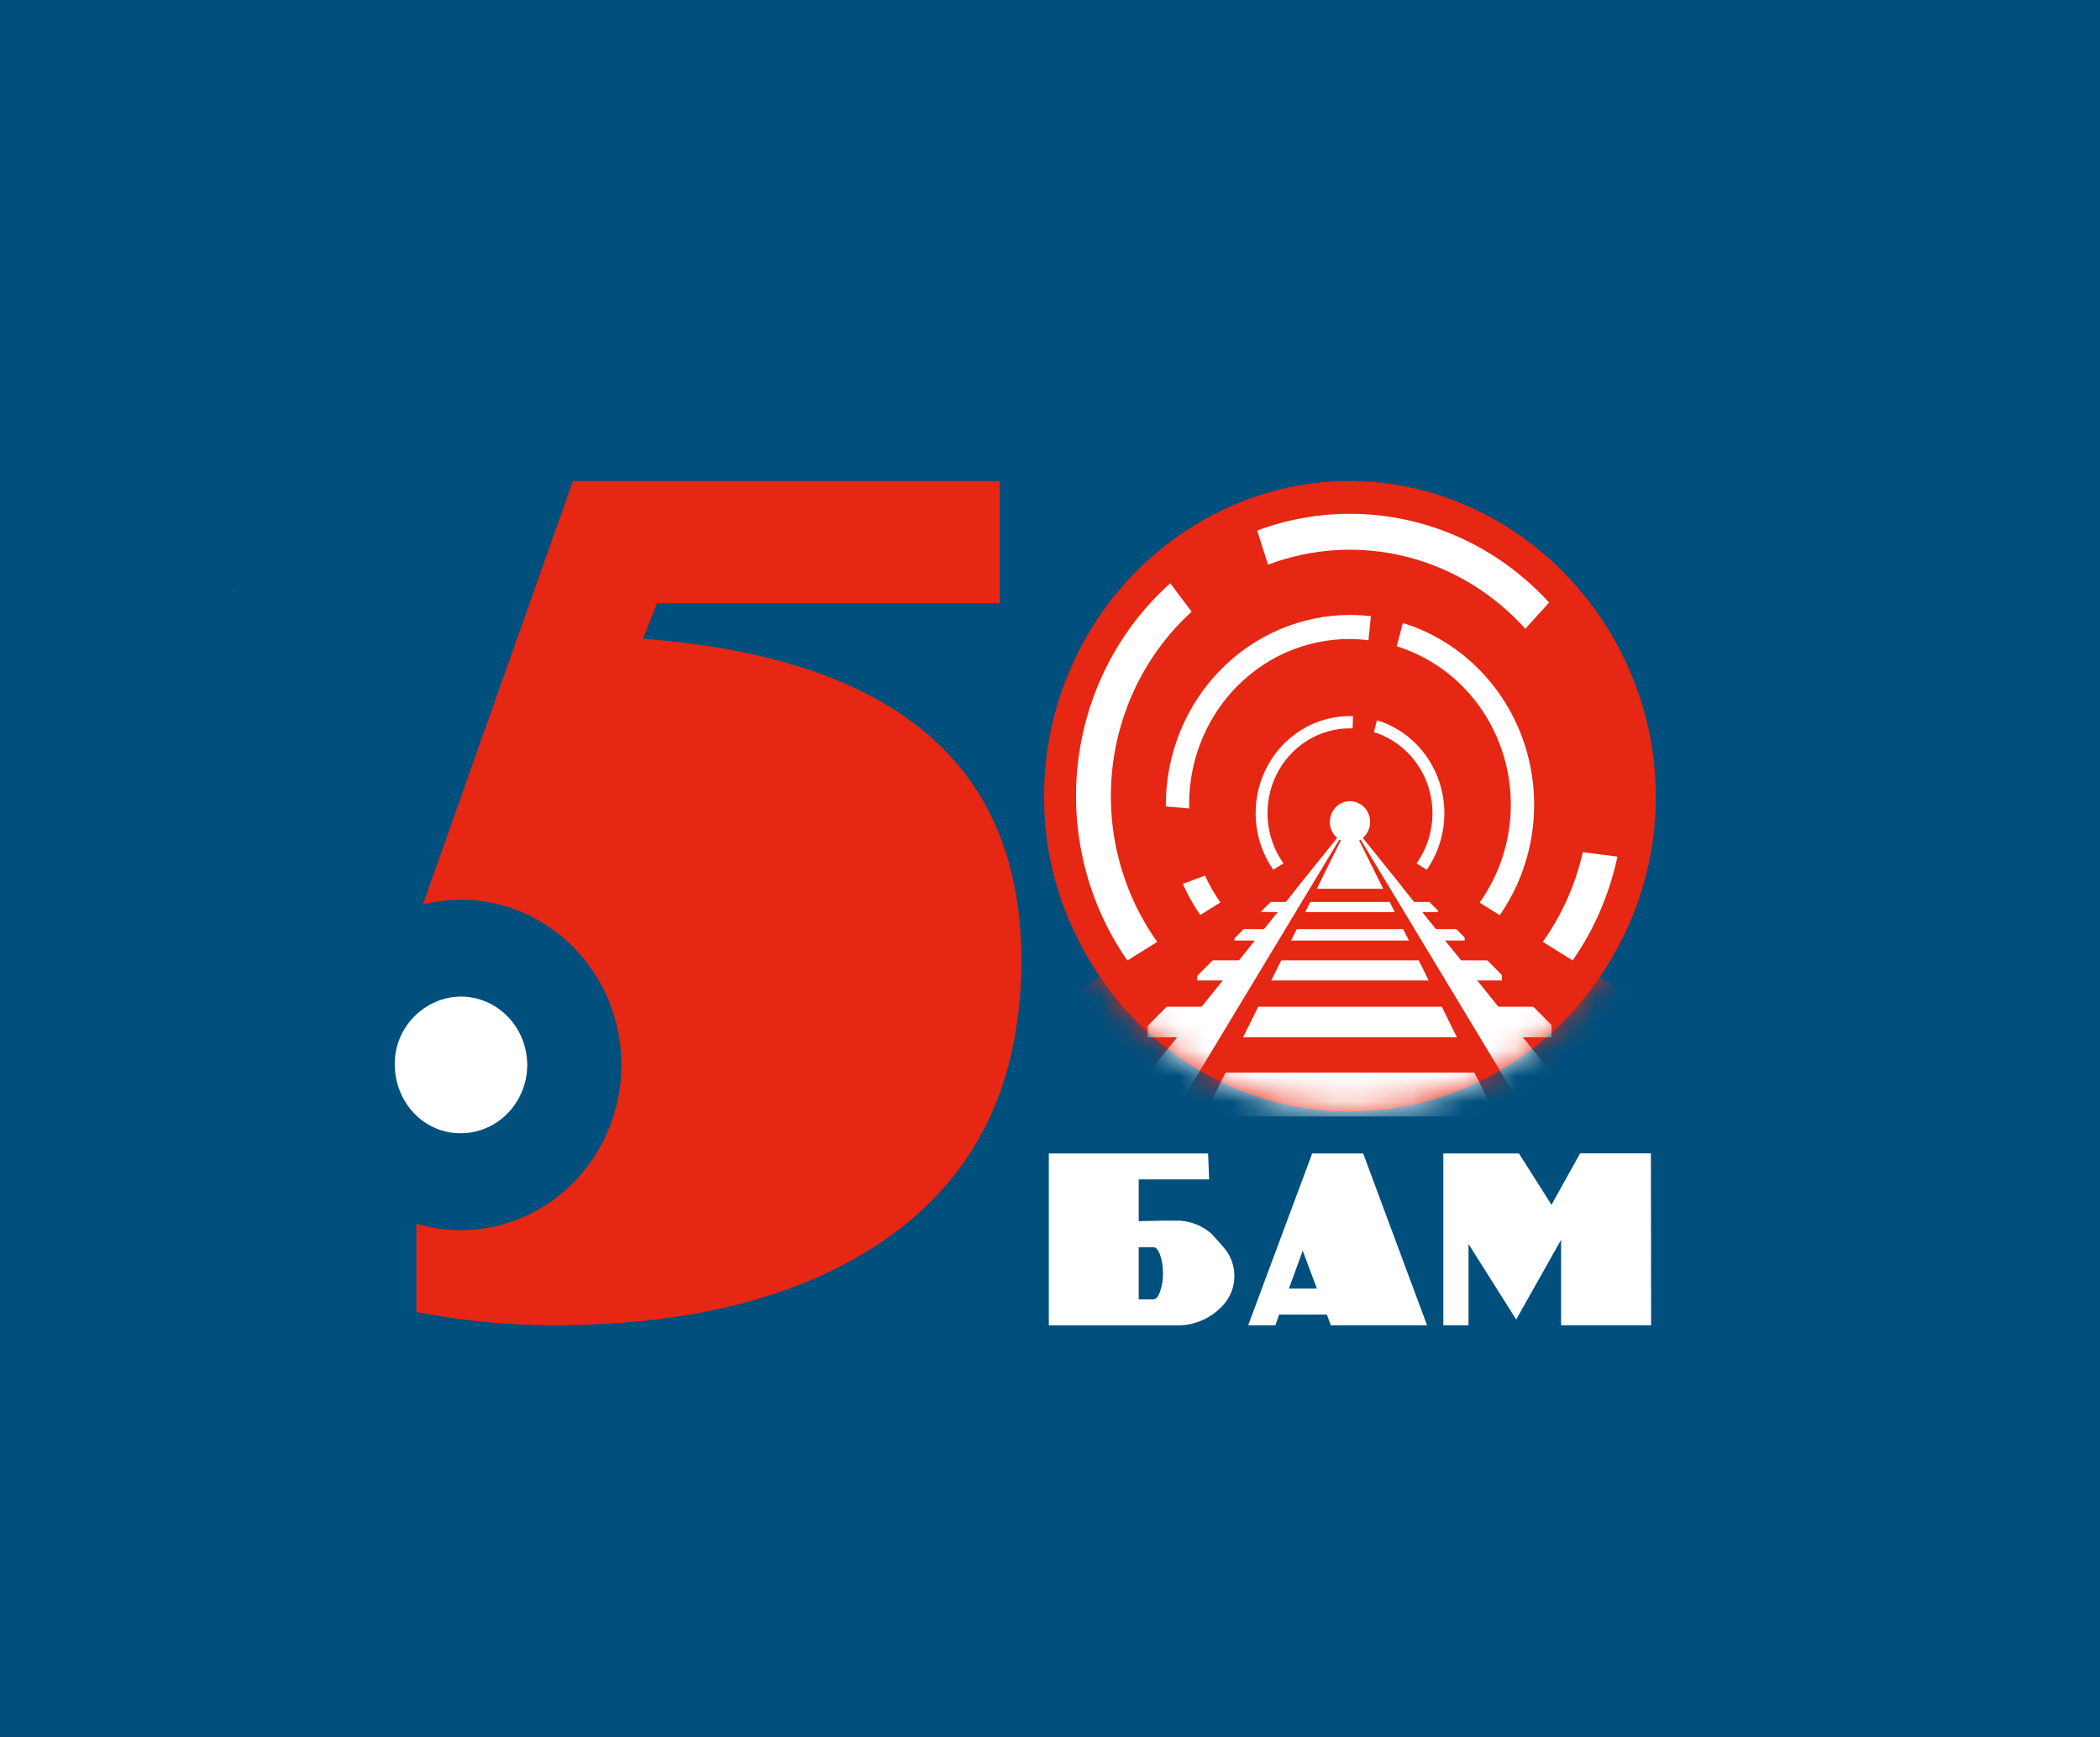 <svg width="81" height="67" viewBox="0 0 81 67" fill="none" xmlns="http://www.w3.org/2000/svg">
<rect x="0" y="0" width="81" height="67" fill="#333333" stroke="none"/>
<g clip-path="url(#clip0_723_6329)">
<path d="M81 0H0V67H81V0Z" fill="#004F7D"/>
<path d="M57.134 28.523C56.569 27.161 55.517 26.075 54.196 25.493C53.522 25.194 52.795 25.039 52.062 25.039C51.328 25.039 50.602 25.194 49.927 25.493C49.273 25.783 48.678 26.198 48.174 26.716C47.673 27.233 47.274 27.845 46.998 28.517C46.709 29.212 46.562 29.96 46.566 30.716C46.561 31.474 46.71 32.224 47.003 32.918C47.285 33.592 47.688 34.204 48.19 34.724C48.692 35.239 49.285 35.651 49.937 35.937C50.608 36.235 51.332 36.386 52.062 36.381C52.796 36.386 53.523 36.234 54.197 35.937C54.851 35.652 55.447 35.24 55.95 34.724C56.451 34.206 56.852 33.595 57.134 32.923C57.426 32.229 57.576 31.48 57.576 30.723C57.576 29.966 57.426 29.217 57.134 28.523Z" fill="#E52713"/>
<path d="M9.001 22.782L9.023 22.75L9.034 22.77L9 22.779L9.001 22.782Z" fill="white"/>
<path d="M62.921 26.018C61.709 23.1 59.454 20.776 56.623 19.526C55.178 18.885 53.622 18.554 52.049 18.554C50.476 18.554 48.92 18.885 47.475 19.526C46.074 20.148 44.799 21.038 43.718 22.148C42.645 23.259 41.789 24.573 41.196 26.018C40.578 27.508 40.264 29.113 40.273 30.733C40.264 32.356 40.585 33.964 41.216 35.451C41.821 36.894 42.684 38.207 43.759 39.321C44.833 40.424 46.101 41.305 47.495 41.919C48.932 42.559 50.484 42.883 52.05 42.872C53.622 42.881 55.179 42.557 56.624 41.919C58.027 41.309 59.302 40.427 60.382 39.321C61.455 38.206 62.316 36.893 62.921 35.451C63.546 33.962 63.868 32.357 63.868 30.735C63.868 29.113 63.546 27.507 62.921 26.018Z" fill="#E52713"/>
<path d="M44.965 47.085H45.341C45.846 47.072 46.337 47.25 46.723 47.586C47.021 47.907 47.208 48.12 47.284 48.224C47.496 48.508 47.611 48.857 47.611 49.215C47.611 49.741 47.393 50.189 46.956 50.56C46.514 50.938 45.954 51.138 45.38 51.123H40.455V44.493H46.599L46.638 45.494H43.922V47.104L44.965 47.085ZM44.855 49.111C44.861 48.87 44.824 48.631 44.746 48.404C44.673 48.207 44.586 48.109 44.484 48.109H43.922V50.123H44.483C44.585 50.123 44.672 50.022 44.745 49.822C44.825 49.593 44.864 49.351 44.86 49.107L44.855 49.111Z" fill="white"/>
<path d="M55.043 51.12H51.331L51.179 50.708H49.337L49.194 51.12H48.145L50.613 44.493H52.579L55.043 51.12ZM50.794 49.706L50.248 48.243L49.716 49.706H50.794Z" fill="white"/>
<path d="M63.686 51.12H60.214V47.824L58.482 50.898L56.643 47.987V51.12H55.671V44.493H58.586L59.843 46.474L60.948 44.49H63.678L63.686 51.12Z" fill="white"/>
<path d="M24.801 24.638L25.341 23.27H38.559V18.554H22.098L16.31 34.891C16.796 34.767 17.294 34.705 17.794 34.706H17.803C19.441 34.714 21.01 35.39 22.166 36.587C23.321 37.784 23.969 39.405 23.968 41.093C23.96 42.783 23.304 44.4 22.143 45.592C20.982 46.784 19.41 47.453 17.771 47.454H17.755C17.18 47.453 16.609 47.368 16.057 47.202V50.609C17.806 50.948 19.582 51.119 21.362 51.12C26.472 51.12 30.6 50.107 33.745 48.081C37.512 45.65 39.395 41.97 39.395 37.042C39.394 29.512 34.529 25.378 24.801 24.638Z" fill="#E52713"/>
<path d="M20.336 41.086C20.333 41.785 20.061 42.454 19.579 42.947C19.098 43.439 18.447 43.715 17.769 43.714H17.763C16.343 43.714 15.222 42.524 15.226 41.031C15.226 39.616 16.39 38.442 17.792 38.442C18.469 38.447 19.116 38.728 19.593 39.224C20.069 39.719 20.337 40.388 20.336 41.086Z" fill="white"/>
<mask id="mask0_723_6329" style="mask-type:luminance" maskUnits="userSpaceOnUse" x="40" y="18" width="24" height="25">
<path d="M62.921 26.018C61.709 23.1 59.454 20.776 56.623 19.526C55.178 18.885 53.622 18.554 52.049 18.554C50.476 18.554 48.92 18.885 47.475 19.526C46.074 20.148 44.799 21.038 43.718 22.148C42.645 23.259 41.789 24.573 41.196 26.018C40.578 27.508 40.264 29.113 40.273 30.733C40.264 32.356 40.585 33.964 41.216 35.451C41.821 36.894 42.684 38.207 43.759 39.321C44.833 40.424 46.101 41.305 47.495 41.919C48.932 42.559 50.484 42.883 52.05 42.872C53.622 42.881 55.179 42.557 56.624 41.919C58.027 41.309 59.302 40.427 60.382 39.321C61.455 38.206 62.316 36.893 62.921 35.451C63.546 33.962 63.868 32.357 63.868 30.735C63.868 29.113 63.546 27.507 62.921 26.018Z" fill="white"/>
</mask>
<g mask="url(#mask0_723_6329)">
<path d="M36.527 51.045L52.071 31.706L67.615 51.045L64.873 52.931L52.071 31.987L39.27 52.931L36.527 51.045Z" fill="white"/>
<path d="M59.576 41.374H44.534V43.063H59.576V41.374Z" fill="white"/>
<path d="M54.331 33.895L52.077 31.805L49.78 33.895V34.284H54.331V33.895Z" fill="white"/>
<path d="M52.071 31.706L36.527 41.376V51.045L52.071 31.706Z" fill="#E52713"/>
<path d="M52.071 31.706L67.615 41.376V51.045L52.071 31.706Z" fill="#E52713"/>
<path d="M55.474 34.792H48.637V35.181H55.474V34.792Z" fill="white"/>
<path d="M56.496 35.839H47.614V36.28H56.496V35.839Z" fill="white"/>
<path d="M57.931 37.045H46.18V37.82H57.931V37.045Z" fill="white"/>
<path d="M59.844 38.833H44.268V40.013H59.844V38.833Z" fill="white"/>
<path d="M62.442 41.374H41.668V43.063H62.442V41.374Z" fill="white"/>
<path d="M36.527 47.373L52.071 31.706L36.527 41.376V47.373Z" fill="#E52713"/>
<path d="M67.615 47.373L52.071 31.706L67.615 41.376V47.373Z" fill="#E52713"/>
<path d="M39.27 52.931H41.533L52.071 31.706L39.27 52.931Z" fill="#E52713"/>
<path d="M64.873 52.931H62.61L52.071 31.706L64.873 52.931Z" fill="#E52713"/>
</g>
<path d="M61.052 32.871C60.77 34.12 60.245 35.298 59.508 36.332L60.659 37.048C61.493 35.849 62.081 34.486 62.387 33.044L61.052 32.871Z" fill="white"/>
<path d="M53.114 27.781L52.992 28.24C53.479 28.391 53.923 28.66 54.287 29.024C54.652 29.388 54.926 29.837 55.088 30.333C55.249 30.829 55.292 31.358 55.214 31.875C55.136 32.393 54.939 32.883 54.639 33.305L55.033 33.55C55.37 33.065 55.59 32.504 55.673 31.914C55.757 31.324 55.703 30.721 55.515 30.157C55.327 29.593 55.011 29.083 54.594 28.67C54.176 28.257 53.668 27.953 53.114 27.783V27.781Z" fill="white"/>
<path d="M54.111 24.03L53.873 24.93C54.821 25.225 55.687 25.75 56.398 26.462C57.109 27.174 57.643 28.051 57.957 29.02C58.27 29.989 58.353 31.021 58.199 32.03C58.044 33.039 57.657 33.995 57.07 34.818L57.847 35.302C58.505 34.355 58.934 33.259 59.099 32.107C59.263 30.954 59.158 29.778 58.793 28.676C58.427 27.574 57.812 26.577 56.997 25.77C56.183 24.962 55.193 24.367 54.111 24.033V24.03Z" fill="white"/>
<path d="M45.622 34.093C45.809 34.514 46.035 34.916 46.296 35.294L47.073 34.81C46.843 34.485 46.644 34.139 46.477 33.775L45.622 34.093Z" fill="white"/>
<path d="M52.071 23.721C50.188 23.723 48.382 24.495 47.05 25.868C45.718 27.241 44.97 29.102 44.968 31.044C44.968 31.065 44.968 31.087 44.968 31.109L45.872 31.184C45.872 31.137 45.867 31.091 45.867 31.044C45.862 30.141 46.045 29.247 46.402 28.423C46.758 27.598 47.281 26.861 47.935 26.261C48.59 25.66 49.36 25.21 50.196 24.941C51.032 24.671 51.914 24.587 52.784 24.696L52.878 23.77C52.61 23.738 52.34 23.722 52.071 23.721Z" fill="white"/>
<path d="M45.963 23.596L45.138 22.5C43.152 24.276 41.881 26.752 41.575 29.444C41.27 32.136 41.951 34.848 43.485 37.049L44.636 36.332C43.274 34.422 42.654 32.055 42.9 29.698C43.146 27.341 44.239 25.164 45.964 23.596H45.963Z" fill="white"/>
<path d="M52.071 19.82C50.85 19.819 49.639 20.038 48.492 20.465L48.91 21.78C50.617 21.138 52.469 21.031 54.234 21.472C56 21.912 57.6 22.881 58.833 24.256L59.75 23.243C58.765 22.162 57.575 21.301 56.255 20.712C54.934 20.123 53.51 19.82 52.071 19.82Z" fill="white"/>
<path d="M52.071 28.095C52.105 28.095 52.136 28.095 52.17 28.102L52.188 27.629C52.148 27.629 52.111 27.622 52.071 27.622C51.402 27.621 50.746 27.81 50.175 28.168C49.604 28.526 49.14 29.04 48.834 29.653C48.528 30.265 48.392 30.953 48.44 31.64C48.489 32.328 48.721 32.988 49.11 33.548L49.504 33.303C49.157 32.815 48.948 32.237 48.9 31.633C48.852 31.03 48.968 30.425 49.234 29.885C49.5 29.346 49.906 28.893 50.407 28.577C50.908 28.261 51.484 28.094 52.071 28.095Z" fill="white"/>
<path d="M52.071 32.506C52.5 32.506 52.847 32.148 52.847 31.706C52.847 31.264 52.5 30.905 52.071 30.905C51.642 30.905 51.294 31.264 51.294 31.706C51.294 32.148 51.642 32.506 52.071 32.506Z" fill="white"/>
</g>
<defs>
<clipPath id="clip0_723_6329">
<rect width="81" height="67" fill="white"/>
</clipPath>
</defs>
</svg>
